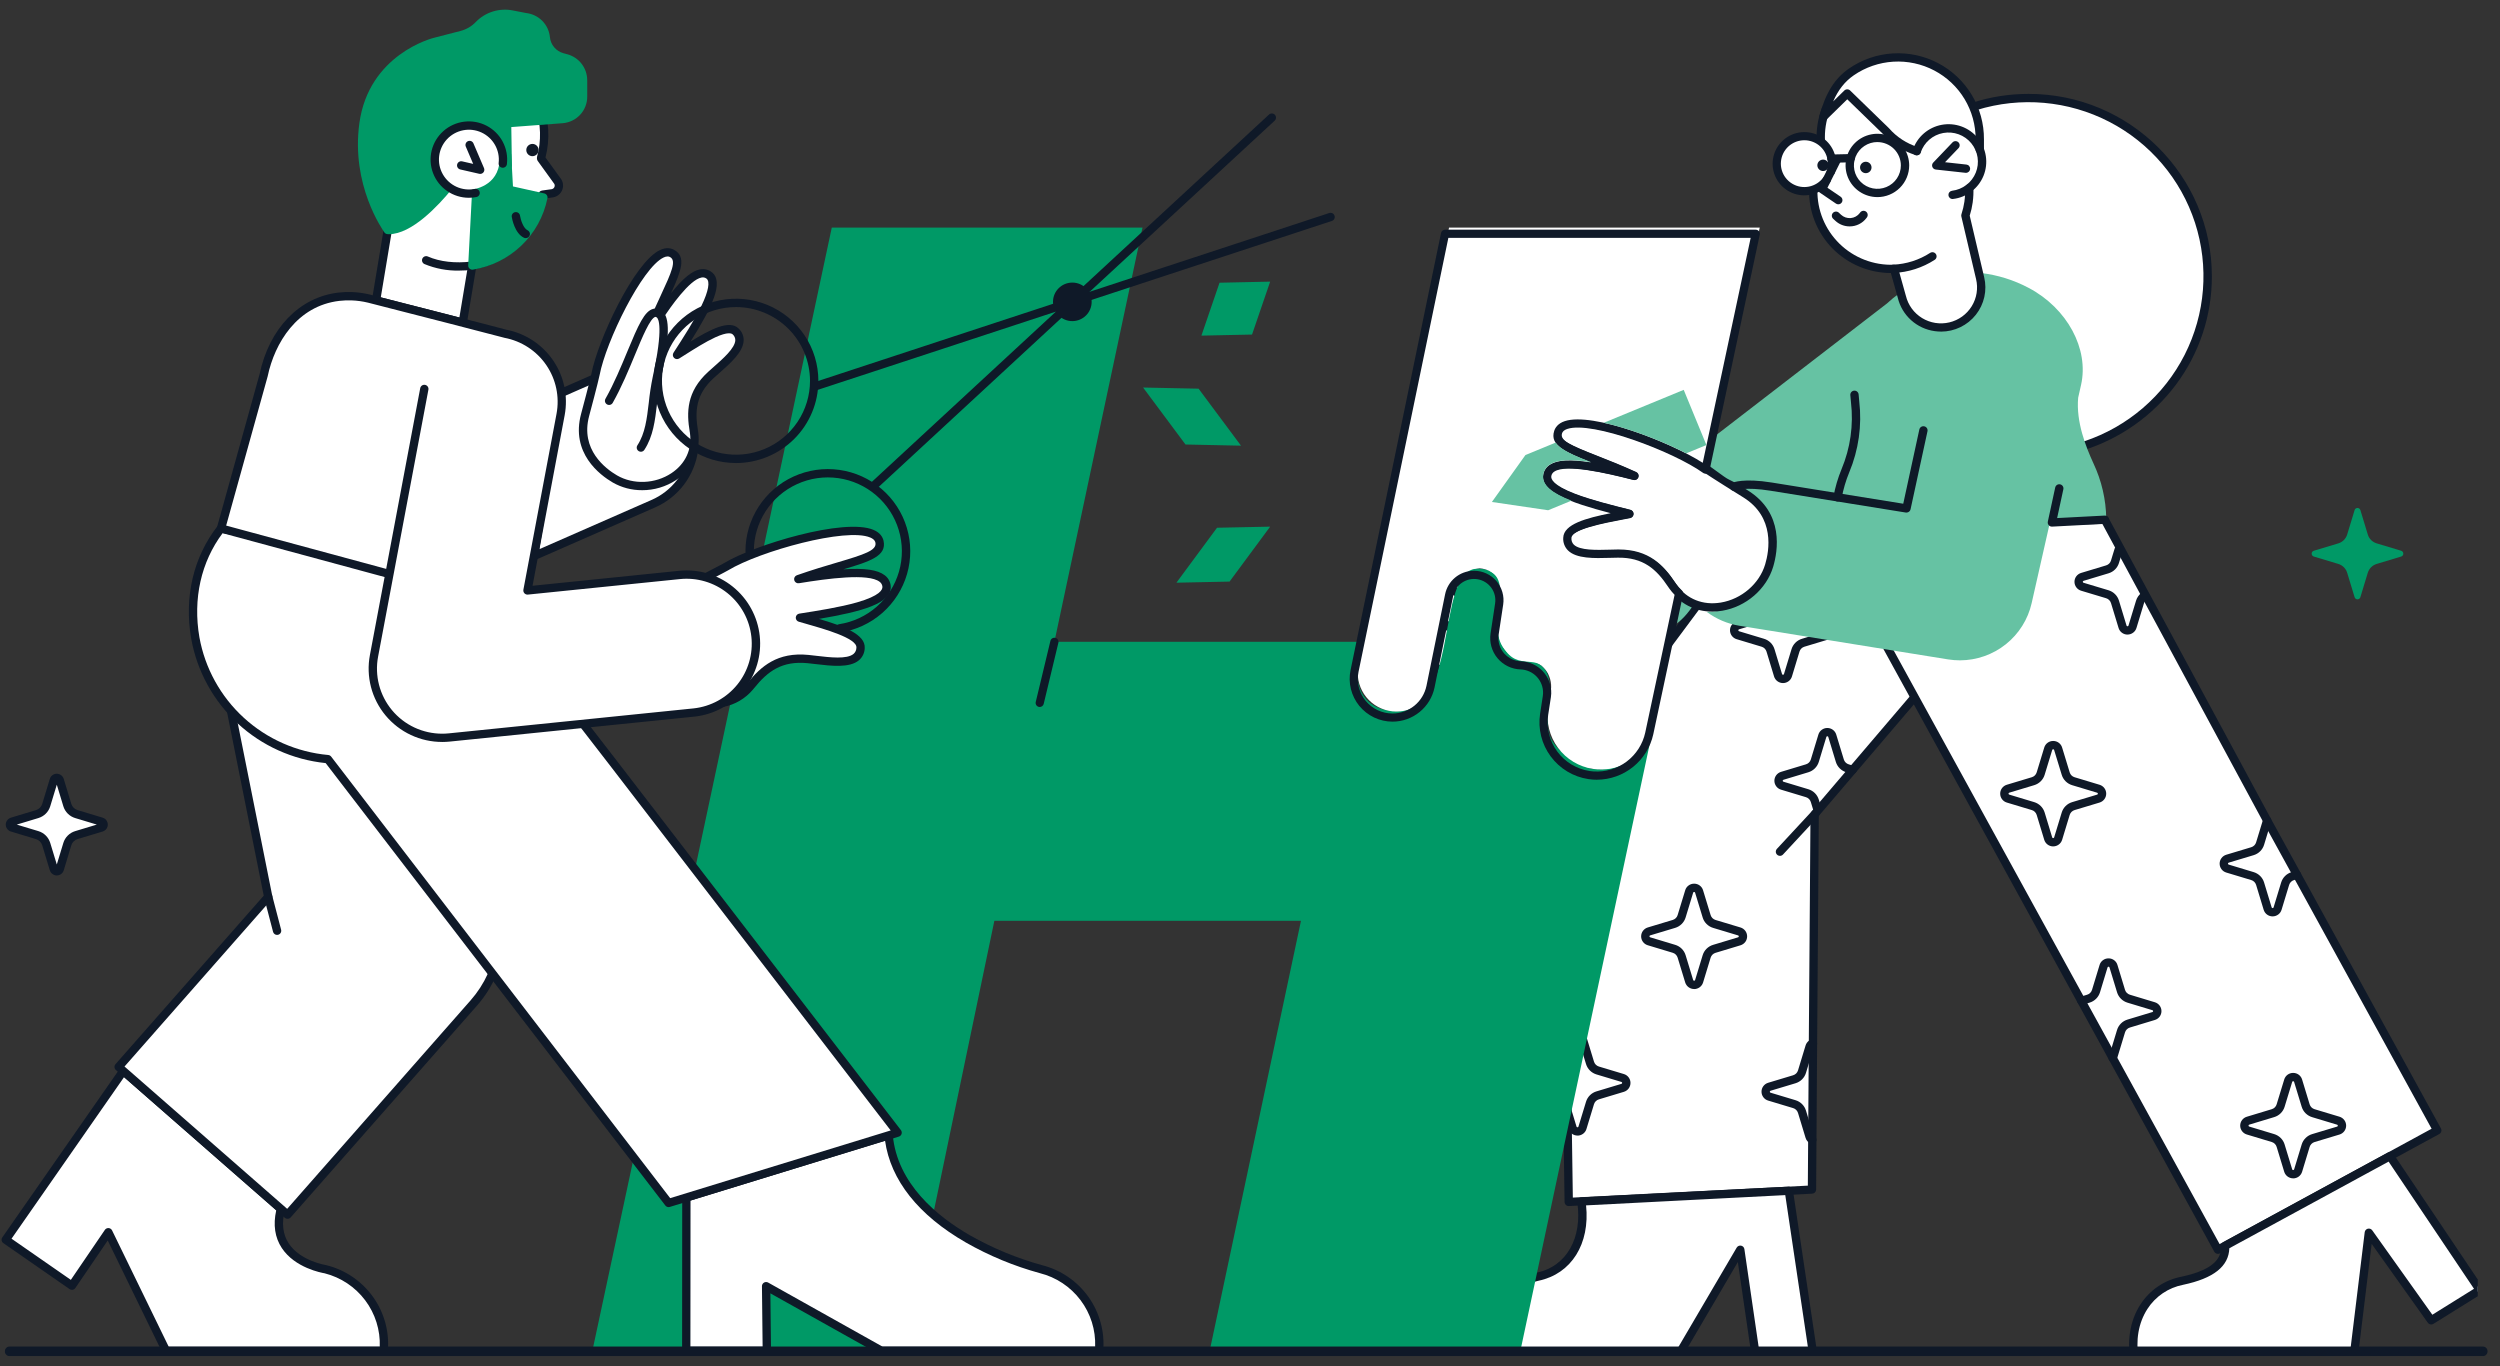 <svg fill="none" height="88" viewBox="0 0 161 88" width="161" xmlns="http://www.w3.org/2000/svg" xmlns:xlink="http://www.w3.org/1999/xlink"><rect x="0" y="0" width="161" height="88" fill="#333333" stroke="none"/><clipPath id="a"><path d="m89.678 3.429h69.891v83.57h-69.891z"/></clipPath><clipPath id="b"><path d="m38.2 14.394h75.391v72.472h-75.391z"/></clipPath><clipPath id="c"><path d="m.103.621h70.964v86.646h-70.964z"/></clipPath><clipPath id="d"><path d="m42.091 7.307h43.866v33.428h-43.866z"/></clipPath><clipPath id="e"><path d="m77.371 18.138h4.427v3.477h-4.427z"/></clipPath><clipPath id="f"><path d="m0 0h6.305v3.744h-6.305z" transform="matrix(-1 0 0 1 79.92 24.957)"/></clipPath><clipPath id="g"><path d="m75.762 33.916h6.037v3.61h-6.037z"/></clipPath><clipPath id="h"><path d="m.37 49.828h6.573v6.552h-6.573z"/></clipPath><clipPath id="i"><path d="m148.871 32.712h5.902v5.883h-5.902z"/></clipPath><clipPath id="j"><path d="m96.076 25.105h13.817v7.755h-13.817z"/></clipPath><clipPath id="k"><path d="m.314 86.431h159.883v1.166h-159.883z"/></clipPath><g clip-path="url(#a)"><path d="m113.645 33.128-10.731 14.422c-1.227 1.613-2.316 3.944-2.236 5.965l.349 23.891 15.664-.797.023-3.205.042-6.208.108-14.749 6.437-7.548-.445-7.231z" fill="#fff"/><path d="m101.027 77.673c-.071 0-.138-.028-.189-.077-.05-.049-.079-.116-.08-.186l-.348-23.891c-.087-2.183 1.126-4.599 2.29-6.13l10.73-14.42c.037-.05.091-.086.152-.101.061-.015.126-.007.182.02l9.211 4.54c.042.021.078.052.104.091.027.039.042.084.045.131l.445 7.23c.004.069-.019.137-.064.189l-6.373 7.474-.108 14.653-.064 9.412c-.001.068-.028.133-.075.183-.047.049-.112.078-.18.082l-15.665.797c-.004 0-.009.001-.013 0zm12.7-44.206-10.598 14.242c-1.109 1.46-2.264 3.747-2.183 5.795l.345 23.621 15.134-.77.062-9.161.109-14.75c.001-.063.023-.123.064-.171l6.366-7.466-.428-6.969z" fill="#0f1928"/><path d="m127.074 6.877c1.444-.471 2.968-.654 4.483-.537 1.516.117 2.993.531 4.347 1.219s2.559 1.635 3.544 2.787c.984 1.153 1.731 2.487 2.195 3.928.465 1.441.639 2.959.512 4.467-.127 1.508-.552 2.976-1.251 4.32s-1.658 2.537-2.821 3.51c-1.164.973-2.51 1.708-3.96 2.162l-9.926-11.184z" fill="#fff"/><path d="m134.123 29c-.038 0-.075-.008-.11-.024s-.065-.038-.091-.067l-9.925-11.184c-.029-.033-.05-.073-.06-.116-.01-.043-.01-.088.002-.13l2.876-10.672c.012-.043.034-.082.065-.115s.069-.056.111-.07c1.182-.383 2.416-.577 3.658-.576 6.504 0 11.795 5.267 11.795 11.741.007 2.525-.81 4.984-2.329 7.006-1.484 1.976-3.55 3.442-5.911 4.193-.026.008-.053.012-.081.012zm-9.629-11.521 9.714 10.946c2.814-.935 5.144-2.938 6.483-5.574 1.339-2.635 1.579-5.69.669-8.501-.911-2.811-2.899-5.15-5.532-6.51-2.634-1.36-5.7-1.631-8.532-.753z" fill="#0f1928"/><path d="m116.774 12.221c-.013.679.113 1.355.371 1.984.258.629.642 1.2 1.129 1.676.486.477 1.065.849 1.702 1.096.636.246 1.316.361 1.998.336l.504 1.798c.078.331.221.643.42.919.2.276.452.51.743.688.29.178.613.298.95.352s.682.041 1.014-.038c.332-.079.645-.223.921-.423.276-.2.51-.452.688-.742.178-.29.296-.612.349-.948.052-.336.038-.679-.043-1.009l-.948-4.033c.095-.286.163-.581.205-.879l-.001.001c.041-.295.055-.592.042-.89l.063-2.751-7.959-4.006-1.431 2.404z" fill="#fff"/><path d="m114.825 43.99c-.129-0-.255-.042-.359-.119s-.18-.185-.217-.309l-.486-1.601c-.023-.074-.063-.141-.118-.196s-.123-.095-.197-.117l-1.61-.485c-.123-.037-.231-.113-.308-.216-.076-.103-.118-.228-.118-.356s.041-.253.118-.356c.076-.103.184-.179.307-.217l.567-.171c.033-.01.069-.014.104-.01.035.003.069.014.1.03.031.017.059.039.081.066s.039.058.049.092c.01.034.014.069.01.104-.003.035-.013.069-.03.1s-.039.058-.067.081c-.027.022-.058.039-.092.049l-.566.17c-.008.003-.015.007-.021.012-.007.005-.012.012-.016.019-.004.007-.006.016-.007.024s0 .017.002.025c.004.01.009.019.017.027.007.007.016.013.027.016l1.608.485c.159.048.304.134.422.25.117.117.204.261.252.419l.486 1.603c.004.013.012.025.023.034.011.009.025.013.039.013s.027-.004.039-.013c.011-.008.019-.02.023-.033l.487-1.603c.048-.158.134-.302.252-.419s.262-.203.422-.251l1.518-.458c.068-.021.142-.013.205.02.062.033.109.09.13.158.02.068.013.141-.02.203-.034.062-.091.109-.159.13l-1.519.458c-.075.022-.143.062-.198.117-.055.055-.095.122-.118.196l-.486 1.603c-.037.123-.113.231-.217.308s-.229.118-.358.118z" fill="#0f1928"/><path d="m121.462 41.55 1.838 3.348 10.734 19.55 2.013 3.67 6.788 12.364 14.125-7.685-9.037-16.461-1.924-3.504-10.451-19.363-12.782.281z" fill="#fff"/><path d="m142.836 80.749c-.048 0-.096-.013-.137-.037-.042-.024-.076-.06-.099-.102l-6.787-12.364-2.014-3.67-12.572-22.898c-.029-.052-.039-.113-.029-.172l1.304-7.8c.011-.061.042-.117.089-.158.047-.041.108-.064.17-.065l12.782-.281h.006c.048 0 .096.013.137.038.042.025.076.06.099.103l10.451 19.363 1.923 3.502 9.037 16.461c.017.031.028.065.031.1.004.035.001.07-.009.104-.01.034-.026.065-.048.092-.023.027-.05.05-.081.067l-14.125 7.685c-.039.021-.083.033-.128.033zm-21.094-39.246 21.2 38.616 13.654-7.429-8.907-16.226-1.925-3.504-10.373-19.221-12.396.273z" fill="#0f1928"/><path d="m135.643 33.403c.001.07-.025.138-.073.188s-.115.081-.185.083l-3.406.129-1.141 5.041c-.237 1.044-.823 1.977-1.662 2.646-.839.669-1.881 1.034-2.956 1.036-.256-0-.511-.021-.764-.061l-13.465-2.171c-.75-.126-1.459-.428-2.067-.882-.119-.089 2.427.391 3.975-2.877 1.455-3.37-2.069-5.041-2.221-4.475-1.144 4.27-2.599 8.299-4.65 8.457-1.849.142-4.405-1.972-5.506-3.272-.674-.796-.42-1.969.409-2.603l19.587-15.097c.252-.236.521-.454.804-.653.12-.085.408 2.527 2.859 2.196 3.34-.208 2.229-3.523 2.376-3.508 1.084.125 2.134.452 3.097.965 2.474 1.307 3.89 3.932 3.366 6.242l-.186.827c-.143 1.554.491 3.151.98 4.218.528 1.118.81 2.335.829 3.571z" fill="#66c2a3"/><path d="m137.52 87.793c-.559-2.487.632-4.81 3.012-5.312 2.094-.442 2.811-1.238 2.767-2.252l10.613-5.774 5.79 8.623-3.132 1.951-4.018-5.643-1.025 8.413z" fill="#fff"/><path d="m151.528 88.067-14.007-.006c-.061 0-.12-.021-.168-.059-.047-.038-.08-.091-.094-.15-.316-1.405-.109-2.77.582-3.841.295-.46.681-.856 1.134-1.164.453-.308.964-.521 1.502-.626 2.345-.495 2.581-1.366 2.555-1.979-.002-.05.01-.099.034-.143.025-.043.061-.079.105-.103l10.613-5.774c.059-.032.128-.041.193-.025.065.016.121.056.159.111l5.79 8.623c.02.03.033.063.04.098s.007.071-.001.106c-.007.035-.022.068-.042.097-.021.029-.047.054-.078.073l-3.132 1.951c-.058.036-.128.049-.195.035-.067-.013-.127-.052-.166-.107l-3.617-5.079-.941 7.726c-.008.065-.039.124-.088.168-.049.043-.112.067-.178.067zm-13.788-.54 13.55.006.997-8.178c.006-.053.029-.104.065-.144.035-.041.083-.069.135-.083.053-.013.108-.01.159.008.051.019.095.052.126.096l3.871 5.437 2.683-1.671-5.5-8.191-10.257 5.58c-.038 1.169-1.015 1.94-2.98 2.355-.469.091-.914.277-1.309.544-.394.268-.731.612-.988 1.012-.579.898-.773 2.037-.552 3.227zm-5.515-33.018c-.128-0-.254-.041-.357-.117-.104-.076-.18-.183-.218-.306l-.487-1.604c-.023-.074-.063-.142-.118-.197s-.123-.095-.198-.117l-1.609-.484c-.124-.037-.231-.113-.308-.216-.077-.103-.118-.228-.118-.356-.001-.128.041-.253.117-.356s.184-.179.307-.217l1.611-.485c.075-.022.143-.062.198-.117.055-.055.095-.122.118-.196l.486-1.598c.037-.123.112-.231.215-.307.103-.077.228-.118.357-.118h.016c.128.001.252.044.354.121.102.077.176.186.211.308l.486 1.594c.022.074.062.141.117.196s.123.095.197.117l1.609.485c.124.037.233.113.31.216.078.103.119.229.119.357s-.041.254-.119.357c-.077.103-.186.179-.31.216l-1.608.484c-.075.022-.142.063-.197.117-.055.055-.095.122-.118.196l-.487 1.602c-.038.123-.114.23-.218.306-.103.076-.228.118-.357.118zm.003-6.258c-.014-.001-.028.003-.04.01-.011.008-.02.019-.024.033l-.488 1.601c-.048.158-.134.302-.252.419-.118.117-.262.203-.422.251l-1.609.485c-.014.004-.025.013-.033.024s-.013.025-.012.038c0 .014.004.027.013.038.008.011.02.019.033.023l1.608.484c.159.048.304.134.422.251.117.117.204.261.252.42l.486 1.603c.005.013.013.025.024.033.012.008.025.012.039.012.014-0.0.027-.005.038-.013.012-.008.02-.02.024-.033l.487-1.601c.048-.158.134-.302.251-.42.118-.117.262-.203.421-.251l1.61-.484c.014-.004.025-.012.034-.023.008-.011.013-.025.013-.038s-.004-.028-.012-.039c-.009-.011-.02-.019-.034-.023h-.001l-1.61-.485c-.159-.048-.303-.134-.421-.251-.117-.117-.204-.261-.251-.419l-.488-1.597c-.003-.013-.01-.025-.02-.033-.011-.008-.024-.013-.038-.013zm3.82 20.139c-.05-0-.1-.014-.142-.041-.043-.027-.077-.065-.099-.11-.022-.045-.031-.095-.025-.145.005-.05.024-.097.055-.137.006-.008.011-.016.014-.025l.486-1.601c.048-.158.135-.302.252-.419.118-.117.263-.203.422-.251l1.605-.485c.013-.003.024-.01.032-.021.009-.01.013-.023.013-.036.001-.013-.002-.027-.01-.038-.007-.011-.018-.019-.031-.023l-1.61-.486c-.159-.048-.304-.134-.421-.251-.118-.117-.204-.261-.252-.419l-.487-1.602c-.003-.013-.01-.025-.021-.033-.01-.008-.023-.013-.036-.013h-.002c-.014-.001-.028.003-.039.011-.012.008-.02.019-.025.032l-.487 1.605c-.048.158-.135.303-.252.419-.118.117-.263.203-.422.25l-.454.137c-.068.021-.142.013-.204-.02-.063-.033-.11-.09-.131-.158-.02-.068-.013-.141.021-.203.033-.062.09-.109.158-.13l.455-.137c.074-.022.142-.062.197-.117.055-.055.096-.122.118-.196l.487-1.603c.036-.123.112-.231.215-.307s.228-.118.357-.118h.014c.129.001.253.044.355.121.102.077.176.185.211.308l.486 1.599c.022.074.063.141.118.196.055.055.122.095.197.117l1.606.485c.123.037.232.113.309.216.076.103.118.229.117.357 0 .129-.043.253-.12.356-.078.103-.187.178-.311.214l-1.6.484c-.075.022-.143.062-.198.117s-.096.122-.118.196l-.487 1.603c-.022.073-.058.14-.105.2-.025.032-.057.058-.094.075-.036.018-.076.027-.117.026zm10.308-9.374c-.129 0-.254-.041-.358-.117-.103-.076-.179-.183-.217-.306l-.487-1.604c-.022-.074-.063-.141-.117-.196-.055-.055-.123-.095-.197-.117l-1.61-.485c-.123-.037-.231-.113-.308-.216-.076-.103-.118-.228-.118-.356s.041-.253.118-.356c.076-.103.184-.179.307-.217l1.611-.485c.074-.022.142-.063.197-.118.055-.055.095-.122.117-.196l.454-1.49c.021-.067.068-.124.13-.157.063-.033.136-.04.204-.02.068.02.125.067.158.129.034.062.041.135.021.203l-.453 1.49c-.048.158-.134.302-.252.419-.117.117-.261.203-.42.251l-1.61.484c-.014.004-.025.013-.033.024s-.012.025-.012.038.004.027.013.038c.008.011.02.019.033.023l1.608.485c.159.048.304.134.422.251.117.117.204.261.251.419l.487 1.602c.003.01.008.019.016.026.007.007.016.013.026.016.017.005.035.003.05-.005.015-.008.027-.022.032-.038l.487-1.601c.048-.159.134-.303.252-.419.117-.117.262-.203.421-.25l.266-.082c.034-.011.07-.015.105-.012.035.003.07.013.101.029.032.016.06.039.083.066.022.027.039.059.05.092.01.034.014.069.011.104-.004.035-.014.069-.031.101-.016.031-.039.059-.067.081-.027.022-.059.039-.093.049l-.268.083c-.075.022-.143.062-.198.117s-.096.122-.118.197l-.488 1.603c-.038.123-.114.23-.218.306s-.229.117-.358.117zm-9.343-18.148c-.129-0-.255-.041-.358-.117-.104-.076-.18-.183-.218-.306l-.488-1.604c-.022-.074-.063-.142-.118-.197-.055-.055-.122-.095-.197-.118l-1.61-.484c-.123-.037-.232-.113-.309-.216s-.119-.229-.119-.357c0-.129.042-.254.119-.357.078-.103.187-.179.311-.216l1.608-.485c.074-.022.142-.062.197-.117.055-.055.095-.122.117-.196l.231-.758c.021-.067.068-.124.131-.157.062-.033.136-.04.203-.02.068.021.125.067.159.129.033.062.041.135.021.202l-.231.758c-.048.159-.134.303-.251.419-.118.117-.263.203-.422.25l-1.61.485c-.013.004-.025.012-.034.023-.008.011-.013.025-.013.038s.005.028.013.039.02.019.033.023l1.611.484c.159.048.304.134.421.251.118.117.204.261.252.42l.487 1.603c.003.01.009.019.016.026.008.007.017.013.027.016.008.003.017.004.026.003.008-.001.017-.003.024-.007.008-.004.015-.01.02-.016.006-.007.01-.015.013-.023l.486-1.601c.06-.199.181-.375.346-.502.056-.043.127-.063.198-.054.07.009.135.045.178.101.044.056.063.127.055.197-.009.07-.046.134-.102.178-.077.06-.134.142-.162.235l-.486 1.602c-.038.123-.114.23-.218.306-.103.076-.228.118-.357.118zm10.667 35.018c-.129-0-.254-.041-.358-.117-.103-.076-.18-.183-.218-.306l-.488-1.604c-.022-.074-.062-.142-.117-.196s-.123-.095-.197-.117l-1.605-.484c-.124-.037-.233-.113-.31-.216s-.119-.229-.119-.357c.001-.129.042-.254.12-.357.077-.103.186-.179.31-.215l1.604-.485c.074-.022.142-.062.197-.117s.095-.122.117-.196l.488-1.599c.037-.124.113-.233.217-.309.105-.077.232-.117.362-.116h.007c.128.001.252.044.354.121.102.077.176.185.212.308l.485 1.595c.023.074.063.141.118.196.055.055.123.095.197.117l1.61.485h.001c.123.038.23.114.307.217.076.103.118.228.118.356 0 .128-.042.253-.118.356-.077.103-.184.179-.307.217l-1.611.485c-.074.022-.142.063-.197.118-.055.055-.095.122-.118.196l-.486 1.602c-.038.123-.114.23-.217.307-.104.076-.229.118-.358.118zm.001-6.258c-.013-.001-.027.003-.038.01-.012.008-.02.019-.024.032l-.489 1.603c-.048.158-.134.302-.252.419-.117.117-.262.203-.421.25l-1.604.485c-.009.002-.017.006-.023.012-.007.005-.013.012-.017.02-.004.007-.007.015-.007.024-.001.008-.001.017.002.025.003.01.008.019.016.027s.017.013.027.016l1.607.485c.159.048.303.134.421.251.117.117.204.261.251.42l.488 1.602c.004.013.012.025.024.033.011.008.024.012.038.012.014-0.0.028-.005.039-.013.011-.008.019-.02.023-.033l.486-1.601c.048-.158.134-.302.252-.419.117-.117.262-.203.421-.251l1.609-.484c.008-.003.016-.007.022-.012.006-.005.012-.012.015-.019.004-.007.007-.016.008-.024s0-.017-.003-.025c-.003-.01-.009-.019-.016-.027s-.017-.013-.027-.016l-1.609-.485c-.159-.048-.303-.134-.421-.251-.117-.117-.203-.261-.251-.419l-.487-1.598c-.002-.014-.01-.026-.02-.034-.011-.009-.025-.013-.039-.012z" fill="#0f1928"/><path d="m96.026 87.526c-.56-2.487.631-4.81 3.012-5.312 2.094-.442 3.16-2.437 2.803-4.841l13.359-.689 1.656 11.118h-3.715l-1.069-7.321-4.293 7.318z" fill="#fff"/><path d="m116.857 88.07h-3.716c-.064 0-.127-.023-.175-.065-.049-.042-.081-.1-.09-.164l-.959-6.565-3.905 6.658c-.024.041-.059.075-.101.099s-.089.035-.137.034l-11.754-.273c-.06-.001-.117-.023-.164-.06s-.079-.09-.092-.148c-.316-1.405-.11-2.77.581-3.841.295-.46.681-.856 1.134-1.164.453-.308.964-.521 1.503-.626 1.896-.401 2.937-2.225 2.592-4.541-.005-.037-.003-.074.007-.11s.027-.069.051-.098.053-.052.087-.069c.033-.017.07-.026.107-.028l13.36-.689c.066-.004.132.018.184.06.051.042.085.102.095.168l1.656 11.118c.006.038.003.077-.007.114-.011.037-.03.071-.055.1s-.056.052-.091.068-.074.024-.112.024zm-3.484-.534h3.173l-1.575-10.571-12.828.661c.26 2.474-.94 4.405-3.049 4.851-.469.091-.914.277-1.308.544-.395.268-.731.612-.988 1.012-.58.899-.773 2.04-.551 3.232l11.382.265 4.213-7.182c.028-.048.07-.086.121-.109.051-.023.107-.029.162-.019.054.011.104.038.143.078.038.04.063.091.071.146zm3.341-13.864c-.038 0-.076-.008-.111-.024-.078-.035-.147-.086-.203-.15s-.098-.139-.122-.221l-.486-1.602c-.023-.074-.063-.142-.118-.197s-.123-.095-.198-.117l-1.609-.484c-.124-.037-.231-.113-.308-.216s-.118-.228-.118-.356c-.001-.128.041-.253.117-.356.077-.103.184-.179.307-.217l1.611-.485c.075-.022.143-.063.198-.117.055-.055.095-.122.118-.197l.486-1.603c.037-.123.113-.231.217-.308.006-.005.013-.009.02-.013.057-.035.12-.059.185-.073.035-.007.07-.008.105-.001.034.006.067.019.097.039s.055.044.075.073.034.061.041.096c.008.034.008.07.002.104-.007.035-.02.067-.039.097s-.044.055-.073.075c-.029.02-.062.034-.096.041-.002.001-.005.001-.007.002-.006.007-.01.015-.013.023l-.487 1.605c-.048.159-.134.303-.252.42-.117.117-.262.203-.421.251l-1.61.484c-.01.003-.019.009-.026.016-.008.007-.013.016-.016.026-.005.017-.003.034.005.05.008.015.022.027.038.032l1.609.484c.159.048.304.134.421.251.118.117.204.261.252.42l.487 1.602c.002.008.006.016.012.022.006.007.013.012.02.015.056.025.102.069.13.123.027.055.035.117.022.177-.013.06-.046.113-.094.152-.047.038-.107.059-.168.059zm-7.613-9.978c-.128-0-.253-.042-.357-.118-.103-.076-.179-.183-.217-.305l-.487-1.599c-.022-.074-.063-.141-.118-.196-.055-.055-.122-.095-.197-.117l-1.61-.485c-.123-.037-.231-.113-.308-.216-.076-.103-.118-.228-.118-.356s.041-.253.118-.356c.076-.103.184-.179.307-.217l1.611-.485c.074-.022.142-.063.197-.117.055-.055.096-.122.118-.196l.487-1.598c.036-.124.113-.233.218-.309.104-.077.231-.117.361-.116h.006c.128.001.252.044.354.121s.177.184.212.307l.486 1.595c.023.074.063.142.118.197.055.055.123.095.198.118l1.609.484h.001c.123.038.231.114.308.217.076.103.117.228.117.356s-.041.253-.117.356c-.077.103-.185.179-.308.217l-1.61.486c-.075.022-.143.062-.198.117s-.095.122-.118.196l-.486 1.598c-.038.123-.115.23-.218.306-.104.076-.23.118-.359.118zm.003-6.254c-.013-.001-.027.003-.039.011-.011.008-.02.019-.024.032l-.487 1.601c-.048.159-.135.303-.253.42-.117.117-.262.203-.421.251l-1.61.484c-.008.003-.015.006-.022.012-.006.005-.011.012-.015.019s-.007.016-.007.024c-.001.009 0 .017.002.025.003.01.009.019.017.027.007.007.016.013.026.016l1.609.485c.159.047.304.133.422.25.117.117.204.261.252.42l.486 1.598c.004.013.013.025.024.033s.025.012.039.012c.014-0.0.027-.005.038-.013.011-.008.019-.02.024-.033l.486-1.597c.048-.158.134-.303.252-.419s.263-.203.422-.25l1.609-.485c.013-.004.024-.013.033-.024.008-.011.012-.025.012-.038s-.005-.027-.013-.038c-.008-.011-.02-.019-.033-.023l-1.609-.484c-.159-.048-.304-.134-.421-.251-.118-.117-.205-.261-.252-.42l-.487-1.597c-.003-.013-.011-.024-.021-.033-.011-.008-.024-.013-.037-.013zm-7.513-3.628c-.129-0-.254-.041-.358-.117s-.18-.183-.218-.306l-.416-1.494c-.017-.068-.007-.139.028-.2.035-.06.093-.104.16-.123.068-.019.14-.01.201.024.062.034.107.09.128.157l.414 1.487c.006.015.018.027.033.033s.031.007.047.002c.01-.003.019-.009.026-.016.008-.007.014-.017.017-.027l.486-1.597c.048-.159.134-.303.252-.419s.263-.203.422-.25l1.609-.485c.013-.004.025-.013.033-.024s.012-.025.012-.038c0-.014-.005-.027-.013-.038-.008-.011-.02-.019-.033-.023l-1.609-.484c-.159-.048-.304-.134-.421-.251-.118-.117-.204-.261-.252-.42l-.139-.458c-.021-.068-.013-.14.021-.202.033-.062.09-.108.158-.129.068-.021.141-.013.204.02.062.033.109.089.13.157l.139.458c.023.074.063.142.118.197s.123.095.198.117l1.609.484c.124.037.232.113.308.216.077.103.118.228.119.356 0 .128-.042.253-.118.356s-.184.179-.307.217l-1.611.486c-.075.022-.142.062-.198.117-.055.055-.095.122-.118.196l-.486 1.598c-.038.123-.114.23-.218.306-.103.076-.229.118-.357.118zm-.001 19.319c-.129-0-.254-.042-.358-.118-.103-.076-.179-.183-.217-.305l-.351-1.152c-.01-.034-.014-.069-.011-.104s.014-.069.03-.1c.017-.031.039-.059.067-.081.027-.022.059-.039.092-.049.034-.01.07-.014.105-.01s.07.014.101.031.058.039.081.067c.022.027.039.059.049.093l.35 1.151c.003.008.007.015.012.022.006.006.012.012.02.015.007.004.016.006.024.007.009.001.017-0.0.025-.003.011-.003.02-.009.027-.016.008-.007.013-.017.017-.027l.486-1.597c.048-.159.134-.303.252-.42s.263-.203.422-.25l1.609-.485c.013-.004.025-.013.033-.024s.012-.025.012-.038-.005-.027-.013-.038c-.008-.011-.02-.019-.033-.023l-1.609-.484c-.159-.048-.304-.134-.421-.251-.118-.117-.204-.261-.252-.42l-.487-1.597c-.003-.013-.011-.024-.021-.033-.011-.008-.024-.013-.037-.013h-.002c-.014-.001-.027.003-.039.011-.011.008-.02.019-.024.032l-.488 1.601c-.01.034-.026.065-.048.093-.023.027-.05.05-.081.067-.032.017-.066.027-.101.031s-.071 0-.105-.01c-.033-.01-.065-.027-.092-.049-.028-.022-.05-.05-.067-.081-.016-.031-.027-.065-.03-.1s0-.07.011-.104l.486-1.598c.038-.124.114-.232.219-.309.104-.077.231-.117.361-.116h.006c.128.001.252.044.354.121.102.077.176.184.212.307l.486 1.595c.022.074.063.142.118.197.055.055.123.095.197.118l1.61.484c.123.037.231.113.308.216.077.103.118.228.118.356 0 .128-.041.253-.117.356-.077.103-.184.179-.308.217l-1.61.485c-.075.022-.142.062-.198.117-.055.055-.095.122-.118.196l-.486 1.599c-.038.123-.114.23-.218.306-.104.076-.229.117-.358.118zm15.455-20.725c-.057 0-.113-.018-.159-.053-.047-.034-.081-.082-.097-.137l-.172-.564c-.022-.074-.063-.142-.118-.197-.055-.055-.123-.095-.197-.117l-1.606-.484c-.123-.037-.231-.113-.307-.216-.077-.103-.118-.228-.119-.356 0-.128.042-.253.118-.356.076-.103.184-.179.307-.217l1.606-.485c.075-.022.143-.062.198-.117.055-.055.096-.122.118-.196l.487-1.603c.037-.123.113-.231.217-.308.103-.077.229-.118.359-.118.129 0.0.255.042.359.119.103.077.179.185.216.309l.487 1.601c.022.074.063.141.118.196s.122.095.197.117l.325.099c.035.01.067.026.094.048.028.022.051.05.068.081.018.031.028.065.032.101.003.035 0 .071-.01.105-.011.034-.028.065-.051.093-.022.027-.05.05-.082.066-.031.016-.066.026-.101.029-.036.003-.072-.001-.106-.012l-.325-.098c-.159-.048-.303-.134-.421-.25-.117-.117-.204-.261-.252-.419l-.486-1.603c-.003-.011-.009-.02-.016-.028-.008-.008-.018-.014-.028-.017-.008-.002-.017-.003-.025-.002-.009.001-.017.003-.024.007-.008.004-.014.009-.02.016-.005.007-.009.014-.012.022l-.486 1.603c-.048.158-.135.302-.253.419-.117.117-.262.203-.421.251l-1.605.485c-.01.003-.019.009-.026.016-.008.007-.013.017-.016.026-.003.008-.004.017-.003.025s.004.017.008.024c.004.007.009.014.016.02.006.005.014.01.022.012l1.604.484c.159.048.304.134.422.251.117.117.204.261.252.42l.171.564c.012.04.015.082.008.123s-.024.08-.049.113-.058.061-.095.08-.079.029-.121.029z" fill="#0f1928"/><path d="m123.441 9.731c-.772-.24-1.463-.689-1.994-1.297l-2.485-2.413-1.528 1.497c.315-1.167.804-2.201 1.796-2.887.793-.547 1.721-.866 2.683-.924.963-.058 1.922.148 2.775.596s1.566 1.12 2.061 1.944c.496.823.755 1.766.749 2.726v.66" fill="#fff"/><path d="m123.442 9.998c-.027-0-.054-.004-.08-.012-.816-.254-1.546-.727-2.109-1.368l-2.289-2.223-1.342 1.313c-.042.041-.096.067-.155.075-.058.007-.117-.005-.168-.034-.051-.03-.091-.075-.113-.129-.022-.054-.026-.114-.011-.171.396-1.464.983-2.4 1.903-3.037.832-.575 1.808-.911 2.819-.972 1.012-.061 2.02.156 2.917.626.896.471 1.645 1.177 2.166 2.043.521.865.793 1.857.787 2.865v.658c0 .071-.029.139-.079.189-.05.05-.119.078-.19.078s-.139-.028-.189-.078c-.051-.05-.079-.118-.079-.189v-.66c.006-.911-.24-1.806-.71-2.588s-1.146-1.42-1.956-1.845c-.809-.425-1.72-.621-2.634-.566-.913.055-1.794.358-2.546.877-.572.395-1 .933-1.329 1.685l.719-.704c.05-.049.118-.077.188-.077s.138.027.188.076l2.485 2.413c.005.005.01.01.015.016.499.571 1.147.992 1.872 1.218.061.019.113.059.148.113.034.054.047.119.037.182-.009.063-.041.121-.09.162s-.111.064-.175.064zm-5.102 22.297c-.039 0-.078-.009-.113-.025-.036-.017-.068-.041-.093-.071-.025-.03-.043-.065-.053-.103-.01-.038-.012-.077-.005-.116.111-.605.285-1.196.519-1.764.569-1.36.779-2.843.608-4.307-.019-.157-.033-.314-.043-.472-.003-.07.021-.14.068-.192.048-.053.114-.084.185-.088s.14.02.193.067c.053.047.086.113.09.183.008.14.021.284.04.441.181 1.554-.041 3.129-.646 4.574-.219.533-.383 1.089-.486 1.656-.012.061-.044.117-.092.157s-.109.062-.172.062zm6.664-10.941c-.134 0-.269-.009-.402-.028-.569-.077-1.101-.323-1.526-.707-.426-.383-.725-.886-.858-1.441l-.447-1.595c-.702-.003-1.395-.145-2.041-.417-.646-.272-1.231-.67-1.721-1.169-.49-.499-.875-1.091-1.133-1.74-.258-.649-.384-1.343-.37-2.041.001-.035.008-.07.022-.102.015-.032.035-.061.06-.085.026-.024.056-.043.088-.056.033-.013.068-.019.104-.018.035.001.07.008.102.022s.061.034.086.06c.024.025.043.055.056.088s.019.068.018.103c-.012.643.107 1.282.351 1.878.244.596.608 1.136 1.069 1.587.46.451 1.009.804 1.611 1.037.603.233 1.246.341 1.892.318.06-.002.119.016.168.052.048.035.083.086.1.143l.503 1.798.003.009c.143.597.519 1.112 1.044 1.433.525.321 1.157.421 1.756.279.6-.143 1.118-.517 1.44-1.04.323-.523.423-1.152.28-1.748l-.949-4.035c-.011-.048-.009-.098.007-.144.087-.264.151-.536.191-.811 0-.007.001-.013.002-.02.039-.279.052-.561.04-.842-.002-.07.024-.138.072-.189.048-.051.115-.082.185-.085.07-.003.139.022.191.069.053.047.084.113.088.183.013.306-.001.612-.042.915 0 .007-.001.014-.002.021-.04.289-.104.575-.192.854l.931 3.962c.1.418.103.853.01 1.272-.093.419-.28.812-.547 1.149s-.607.61-.995.797c-.387.188-.813.286-1.244.287z" fill="#0f1928"/><path d="m117.265 9.387c-.069-0-.134-.026-.184-.073s-.08-.11-.084-.178c-.045-.739.067-1.48.331-2.172.012-.033.031-.063.055-.088s.053-.046.085-.061c.033-.014.067-.022.102-.024.036-.001.071.005.104.017s.063.031.089.055c.025.024.046.053.061.085.014.032.022.066.023.102.001.035-.004.07-.017.103-.237.622-.338 1.287-.298 1.952.005.071-.02.14-.067.193s-.113.085-.184.089c-.006 0-.011.001-.016.001z" fill="#0f1928"/><path d="m113.935 36.42c-.784 2.626-4.471 3.784-6.176 1.403-.024-.032-.046-.064-.067-.096-.721-1.078-1.627-2.043-3.525-2.021-1.341.015-3.34.246-3.302-1.025.027-.88 2.358-1.246 4.067-1.577-2.424-.602-5.596-1.395-5.383-2.512.214-1.117 2.575-.756 5.711.048-3.281-1.488-5.332-1.813-5.001-2.863.549-1.732 7.561.913 9.697 2.471 0 0 .517.356 2.446 1.551 1.97 1.219 1.945 3.244 1.533 4.621z" fill="#fff"/><path d="m110.268 39.386c-.535.005-1.064-.12-1.54-.366s-.883-.603-1.188-1.042c-.024-.034-.048-.068-.071-.103-.773-1.156-1.629-1.922-3.299-1.902-.159.002-.328.007-.501.012-1.036.03-2.21.064-2.765-.489-.107-.108-.189-.237-.242-.379s-.075-.293-.065-.444c.026-.887 1.492-1.283 3.108-1.606-2.716-.711-4.633-1.41-4.419-2.526.024-.134.077-.261.154-.373.077-.112.178-.206.295-.277.48-.303 1.309-.356 2.675-.143-1.699-.671-2.704-1.112-2.407-2.052.067-.211.243-.493.702-.643 1.94-.632 7.572 1.639 9.41 2.979 1.837 1.341.535.366 2.429 1.54 2.376 1.47 1.944 3.933 1.649 4.924-.431 1.442-1.751 2.582-3.286 2.836-.211.035-.425.053-.639.054zm-6.036-3.948c1.977 0 2.939 1.028 3.683 2.14.019.029.04.058.061.088.656.915 1.692 1.33 2.843 1.139 1.337-.222 2.486-1.211 2.859-2.462.261-.873.645-3.043-1.418-4.318-1.913-1.185-2.435-1.543-2.457-1.558-1.92-1.401-7.324-3.431-8.931-2.907-.294.096-.341.246-.357.296-.154.487.648.826 2.329 1.488.736.29 1.57.618 2.527 1.052.061.028.109.077.136.139.026.061.028.13.006.193-.023.063-.068.115-.127.147-.059.031-.128.04-.193.023-1.847-.474-4.393-1.047-5.171-.555-.054.032-.102.075-.138.126s-.061.111-.071.172c-.037.194.113.601 1.535 1.151 1.064.411 2.497.767 3.649 1.053.059.015.112.049.149.098s.056.108.054.169c-.001.061-.024.119-.063.166-.04.046-.094.078-.154.09-.138.027-.28.053-.424.081-1.275.242-3.408.647-3.425 1.242-.008.078.002.157.028.231.025.074.067.141.122.198.391.39 1.488.358 2.37.333.176-.005.348-.01.511-.012.022-.001.045-.001.067-.001z" fill="#0f1928"/><path d="m122.778 33.011c-.014 0-.029-.001-.043-.003l-8.709-1.404c-1.66-.268-2.243-.024-2.248-.022-.065.03-.138.034-.205.009-.067-.024-.122-.074-.152-.138s-.034-.138-.01-.204c.025-.067.074-.121.139-.151.071-.033.744-.315 2.561-.022l8.458 1.363 1.036-4.78c.007-.034.022-.067.042-.096.02-.029.045-.053.075-.072s.063-.032.097-.038c.035-.006.07-.006.105.002.034.007.067.021.096.041s.054.045.073.075c.019.029.032.062.038.097.007.035.006.07-.001.104l-1.09 5.027c-.013.06-.046.113-.094.151-.047.038-.107.059-.168.059zm9.364.904c-.04 0-.079-.009-.115-.026-.037-.017-.068-.042-.093-.073-.026-.031-.043-.067-.053-.106-.009-.039-.009-.079-.001-.118l.475-2.196c.008-.034.022-.067.042-.096s.045-.054.075-.073.063-.032.097-.038c.035-.006.071-.006.105.002.035.007.067.021.096.041.029.02.054.045.073.075s.032.062.039.097c.006.035.006.07-.002.104l-.401 1.855 3.056-.16c.071-.004.141.021.194.068s.084.114.088.184c.004.071-.021.14-.068.193-.048.053-.115.084-.186.088l-3.406.178c-.005.001-.01.001-.015.001z" fill="#0f1928"/><path d="m117.64 11.588c-.263.356-.65.602-1.086.688s-.888.005-1.267-.225-.658-.594-.78-1.019c-.123-.425-.081-.88.117-1.276.199-.396.539-.703.954-.86s.874-.155 1.287.008.749.475.942.873c.193.398.229.854.1 1.277" fill="#fff"/><g fill="#0f1928"><path d="m116.202 12.582c-.431-.001-.85-.136-1.198-.387-.349-.251-.609-.605-.744-1.012-.135-.407-.137-.845-.007-1.254.13-.408.386-.765.731-1.021.346-.255.763-.396 1.193-.401.431-.006.852.124 1.204.37.352.246.617.597.757 1.001.141.405.15.843.026 1.253-.021.068-.068.125-.13.158-.063.034-.137.041-.205.02-.068-.021-.125-.067-.159-.13-.033-.062-.041-.136-.02-.203.11-.361.08-.751-.085-1.091-.165-.34-.452-.606-.804-.746-.353-.14-.745-.142-1.099-.008-.355.135-.645.397-.815.735-.169.338-.205.727-.1 1.09s.343.673.667.87c.324.197.71.265 1.082.191.372-.073.703-.283.927-.588.02-.029.047-.053.077-.072s.064-.031.099-.037c.035-.006.071-.004.105.004.035.008.067.023.096.044.029.021.053.047.071.078.019.03.031.064.036.099.005.035.003.071-.006.105-.008.034-.024.067-.045.095-.191.259-.44.469-.727.614-.288.145-.605.221-.927.222z"/><path d="m118.386 13.158c-.054 0-.107-.016-.151-.047l-1.044-.71c-.053-.036-.092-.091-.108-.153s-.01-.129.019-.186l.955-1.903c.031-.063.087-.112.155-.134.067-.022.141-.017.205.014.063.032.112.087.134.154.023.067.018.141-.014.204l-.85 1.695.851.578c.047.032.083.079.102.133.019.054.02.112.003.167-.017.055-.051.102-.097.136-.047.034-.103.052-.16.052z"/><path d="m120.435 11.027c.134-.153.119-.385-.035-.519-.153-.134-.386-.119-.521.034-.134.153-.119.385.035.519.153.134.386.118.521-.034z"/><path d="m119.116 14.58c-.34.001-.667-.127-.916-.357l-.148-.137c-.051-.049-.081-.115-.083-.186-.002-.07.024-.139.072-.19s.115-.082.186-.085c.07-.003.139.022.192.07l.146.136c.084.077.182.135.29.172.108.036.222.05.335.04s.223-.044.322-.099.186-.13.254-.22l.027-.037c.021-.029.047-.053.077-.072.031-.019.064-.031.099-.037s.071-.004.106.004c.034.008.067.023.095.044.029.021.053.047.071.078.019.03.031.064.036.099.005.035.003.071-.005.105-.009.034-.025.066-.046.095l-.029.04c-.126.167-.289.303-.477.396-.187.093-.394.142-.604.141zm2.827 2.997c-.071.002-.14-.025-.192-.074-.051-.049-.081-.116-.082-.187-.002-.071.025-.139.074-.191s.117-.081.188-.082c.844-.038 1.662-.3 2.37-.758.029-.019.062-.032.097-.039s.07-.006.105.001c.034.007.067.021.096.041.029.02.054.045.073.075.02.029.033.062.039.097.007.035.006.07-.001.104-.007.034-.021.067-.041.096-.02.029-.046.054-.075.073-.789.51-1.699.802-2.639.844zm4.664-6.446c-.01-0-.02-.001-.03-.002l-1.912-.21c-.05-.005-.097-.025-.137-.055-.039-.031-.069-.072-.086-.118-.017-.047-.021-.097-.011-.146s.034-.094.069-.13l1.24-1.298c.049-.051.116-.081.188-.083.071-.002.14.025.191.073.052.049.082.116.084.187.001.071-.025.139-.074.191l-.868.907 1.375.151c.068.007.131.04.176.092.044.052.067.119.063.188-.003.068-.033.133-.083.18s-.116.073-.185.073zm-5.704 1.562c-.405 0-.801-.12-1.138-.344-.337-.224-.6-.543-.755-.915s-.195-.783-.116-1.178c.079-.396.274-.759.56-1.044.287-.285.652-.479 1.049-.558.398-.079.81-.038 1.184.116.375.154.695.416.92.751.225.335.345.73.345 1.133-.001.541-.217 1.059-.601 1.442-.384.382-.905.598-1.448.598zm0-3.545c-.299 0-.591.088-.84.254-.249.165-.443.401-.557.676-.114.275-.144.578-.086.87s.202.56.414.771c.211.21.481.354.774.412s.598.028.874-.086c.276-.114.512-.307.678-.554.167-.248.255-.539.255-.836 0-.399-.16-.782-.443-1.064-.284-.282-.668-.441-1.069-.441z"/><path d="m117.945 10.483c-.071.001-.14-.027-.19-.076-.051-.05-.08-.117-.081-.188-.001-.071.027-.139.076-.19.05-.051.118-.08.189-.08l1.24-.028h.006c.035-0.0.07.006.103.019.032.013.062.032.087.057.025.025.046.054.059.086.014.032.022.067.022.102s-.006.07-.019.102c-.013.033-.033.062-.057.087-.025.025-.054.045-.087.059-.032.014-.067.021-.102.021l-1.24.028zm7.801 2.334c-.068 0-.134-.026-.184-.073s-.08-.111-.084-.179.018-.135.062-.187c.044-.052.106-.086.174-.094.336-.041.655-.17.923-.375.269-.205.477-.478.603-.791.127-.312.166-.653.115-.986-.051-.333-.191-.646-.405-.907s-.495-.46-.812-.576c-.318-.116-.661-.145-.994-.084s-.643.21-.898.431c-.255.221-.446.507-.553.826-.011.033-.028.064-.052.091-.023.027-.051.048-.082.064-.032.016-.066.025-.101.028-.035.003-.071-.002-.104-.013s-.064-.028-.091-.051c-.027-.023-.049-.051-.065-.082-.015-.031-.025-.065-.027-.1-.003-.035.001-.07.012-.103.137-.411.382-.778.71-1.062.327-.284.726-.476 1.153-.555.428-.079.868-.042 1.277.107.408.149.768.404 1.044.739.275.335.455.737.52 1.165.066.428.015.865-.147 1.267-.163.401-.43.752-.775 1.016s-.755.43-1.187.481c-.01.001-.021.002-.032.002z"/><path d="m117.685 10.889c.134-.153.119-.385-.035-.519-.153-.134-.386-.119-.521.034-.134.153-.119.385.035.519.153.134.386.118.521-.034z"/><path d="m114.628 55.117c-.052 0-.103-.015-.146-.044-.044-.029-.078-.069-.099-.117-.021-.048-.028-.1-.019-.151.009-.051.032-.099.068-.137l2.292-2.47c.024-.026.052-.048.085-.063.032-.015.066-.024.102-.025.035-.002.071.004.104.016.034.012.064.031.09.055s.047.053.062.085.023.067.024.102c.002.035-.004.07-.017.104-.013.033-.032.063-.056.089l-2.292 2.47c-.025.027-.056.049-.09.064s-.071.022-.108.022z"/></g><path d="m102.377 36.333c-.715-.178-1.362-.11-2.057 0-10.927 1.736-12.067 4.39-11.98 4.84.226 1.166 4.443-.761 4.883-.909 0 0-4.816 2.407-3.986 3.685.69 1.064 5.285-1.883 5.285-1.883-.932 1.275-2.259 2.954-1.737 3.549.757.849 1.954-.538 2.834-1.383 1.953-1.863 3.061-1.131 4.756-.966 2.289.223 3.768-1.274 4.11-1.585l1.402-1.274c.196-.178.315-.424.332-.688.018-.264-.069-.523-.24-.725-.856-1.005-3.603-2.662-3.603-2.662z" fill="#fff"/><path d="m93.34 46.147h-.032c-.139-.005-.275-.039-.4-.1s-.235-.148-.324-.254c-.512-.584.125-1.671.944-2.821-.379.215-.821.454-1.272.675-1.831.895-2.862 1.038-3.245.448-.069-.108-.114-.23-.132-.358s-.007-.257.03-.38c.164-.597.887-1.26 1.69-1.837-.942.28-1.747.399-2.179.167-.089-.046-.167-.111-.227-.192-.06-.08-.101-.173-.119-.272-.041-.211.058-.507.271-.81.724-1.029 3.236-2.962 11.929-4.344.663-.105 1.376-.192 2.165.005.026.006.051.017.074.031.113.069 2.794 1.692 3.668 2.718.218.254.327.582.305.915-.021.333-.172.644-.421.868l-1.401 1.273c-.018.016-.037.035-.06.056-1.305 1.208-2.738 1.746-4.257 1.598-.343-.033-.657-.088-.961-.141-1.18-.206-2.112-.369-3.584 1.034-.098.094-.201.196-.306.3-.675.667-1.438 1.422-2.159 1.422zm1.182-4.348c.05 0 .098.014.14.039.042.026.076.063.099.106.022.044.032.093.028.142s-.021.096-.051.136c-.078.107-.159.216-.241.327-.646.875-1.848 2.505-1.511 2.888.04.051.091.094.15.124.058.03.122.047.188.05h.016c.498 0 1.207-.702 1.779-1.267.107-.107.212-.21.313-.306 1.669-1.592 2.825-1.39 4.049-1.175.294.051.598.105.92.136 2.05.199 3.397-1.048 3.839-1.457.025-.023.046-.043.065-.059l1.401-1.273c.145-.131.234-.313.246-.507.013-.195-.051-.387-.178-.535-.767-.901-3.183-2.39-3.502-2.585-.677-.16-1.29-.085-1.911.014-5.65.898-8.529 2.032-9.948 2.825-1.549.865-1.821 1.564-1.81 1.704.004.02.012.039.025.055.013.016.029.028.048.036.43.231 1.798-.122 4.066-1.05.196-.08.325-.134.394-.156.064-.021.134-.017.196.011.061.028.11.078.136.14.026.062.027.132.004.195-.023.063-.07.115-.13.146-.998.499-3.646 2.009-3.915 2.995-.018.05-.024.104-.018.157.006.053.024.104.053.149.031.048.365.434 2.554-.636.808-.403 1.596-.845 2.36-1.327.043-.028.094-.043.145-.042z" fill="#0f1928"/><path d="m98.933 36.615c-.979-.131-2.182.036-2.182.036-2.908-.446-5.776-1.71-5.713-.554.029.502 1.178 1.282 3.123 2.218 1.401.674 2.51 1.716 3.879 1.831" fill="#fff"/><path d="m98.039 40.413c-.007 0-.015 0-.023-.001-.974-.082-1.796-.585-2.666-1.117-.423-.269-.859-.515-1.307-.74-2.889-1.39-3.252-2.06-3.274-2.444-.012-.106.003-.212.042-.311.039-.099.102-.186.184-.255.469-.386 1.506-.13 3.075.257.823.203 1.755.433 2.684.578.224-.028 1.301-.153 2.215-.03.07.009.134.046.178.103.043.056.062.127.053.198-.009.07-.047.134-.103.177-.057.043-.128.062-.199.052-.93-.125-2.098.034-2.11.035-.026.004-.052.003-.078-.001-.965-.148-1.923-.385-2.769-.593-1.098-.271-2.343-.578-2.603-.364-.011.009-.037.031-.032.125.005.096.175.646 2.971 1.992.465.232.917.488 1.355.766.814.498 1.583.969 2.43 1.04.069.006.133.038.178.09.046.052.07.119.067.188-.003.069-.032.134-.082.181s-.116.074-.185.075z" fill="#0f1928"/></g><g clip-path="url(#b)"><path d="m102.59 49.514c-.57-.065-2.408-.99-2.796-2.174-.464-1.417.512-3.206-.373-4.333-.697-.887-2.128.413-2.917-2.091-.339-1.074 1.133-4.332-1.363-4.295-2.853.043-.912 9.889-5.706 9.141-3.086-.483-1.785-4.432-1.785-4.432h-19.746l5.673-26.672h-20.01l-4.54 21.3-1.978 9.279-2.44 11.448.022.048-6.429 30.012 20.087.12 5.748-27.565h19.746l-5.827 27.445h20.01l8.398-39.404c-.031.07-1.105 2.473-3.772 2.172z" fill="#096"/><path d="m66.958 45.53c-.021 0-.041-.003-.061-.007-.068-.016-.127-.059-.163-.118-.037-.059-.048-.131-.032-.199l.945-3.936c.017-.067.06-.125.119-.161.059-.036.131-.047.198-.031.068.016.126.058.163.117s.049.13.033.197l-.945 3.936c-.014.058-.047.109-.093.145s-.104.057-.163.057z" fill="#0f1928"/><path d="m107.732 37.74c-.023-.032-.045-.063-.066-.095-.709-1.063-1.599-2.014-3.465-1.992-1.319.015-3.283.242-3.246-1.01.026-.868 2.318-1.229 3.998-1.555-2.383-.593-5.502-1.375-5.292-2.477.21-1.102 2.531-.745 5.614.047-3.225-1.467-5.242-1.788-4.916-2.823.536-1.697 7.349.869 9.493 2.408l3.475-15.586h-20.009l-5.829 28.16c-.068.322-.071.654-.01.977.061.323.186.631.366.906s.414.511.687.696c.273.184.579.313.902.379.323.066.655.067.978.004.323-.063.631-.189.905-.371.274-.182.51-.416.693-.69s.31-.58.374-.902l1.198-5.886c.08-.422.323-.797.677-1.041.354-.244.791-.34 1.215-.265.424.075.801.314 1.05.665.249.351.349.786.278 1.21l-.293 1.94c-.036.245-.021.495.046.733.067.238.184.46.343.65.159.19.356.344.579.453.223.108.466.169.714.177.231.007.458.06.668.155.21.095.4.23.558.398s.281.366.363.581c.082.216.12.445.113.676-.002.068-.008.135-.018.202l-.176 1.141c-.067.446-.046.901.063 1.34.109.438.303.851.572 1.214.268.363.605.67.993.903.387.233.816.388 1.263.455.094.014.188.024.282.031.826.056 1.645-.188 2.306-.686.661-.498 1.12-1.218 1.292-2.027l1.682-8.61c-.156-.146-.297-.307-.42-.481z" fill="#fff"/><path d="m102.844 50.215c-.082 0-.164-.003-.247-.008-.102-.007-.203-.018-.304-.033-.972-.146-1.845-.672-2.429-1.462-.584-.79-.829-1.778-.682-2.749l.176-1.142c.008-.056.013-.113.015-.17.012-.395-.134-.779-.405-1.068-.271-.288-.646-.458-1.042-.471-.285-.009-.565-.078-.821-.203-.256-.125-.483-.302-.666-.521-.183-.219-.317-.473-.394-.748-.077-.274-.095-.561-.053-.843l.293-1.94c.053-.353-.034-.713-.243-1.002s-.523-.487-.875-.549c-.352-.062-.714.015-1.01.216-.296.201-.501.509-.573.858l-1.198 5.886c-.128.623-.467 1.182-.96 1.584-.493.402-1.109.623-1.746.624h-.001c-.41-0-.814-.091-1.184-.267-.37-.176-.696-.431-.955-.748-.259-.317-.444-.688-.542-1.085-.098-.397-.106-.811-.024-1.212l5.829-28.16c.012-.059.045-.113.092-.151.047-.038.106-.059.167-.059h20.009c.039 0 .078.009.113.026.036.017.067.041.092.072s.042.066.051.104c.01.038.01.078.002.116l-3.236 15.185c-.009.043-.029.083-.057.116-.029.033-.065.059-.106.075s-.085.021-.129.016c-.043-.005-.084-.022-.12-.047-1.91-1.371-7.148-3.362-8.741-2.833-.284.094-.33.242-.346.29-.151.48.637.815 2.29 1.467.723.285 1.543.609 2.484 1.037.06.027.108.076.134.137.025.061.028.129.006.191-.022.062-.067.114-.125.145-.059.031-.126.039-.19.022-1.816-.467-4.319-1.032-5.083-.548-.054.031-.1.074-.136.124-.036.051-.06.109-.07.17-.036.191.111.592 1.51 1.134 1.045.405 2.454.756 3.586 1.038.058.015.11.048.146.096s.055.106.054.166c-.002.06-.024.117-.063.163-.038.046-.092.077-.151.088-.136.026-.275.053-.418.08-1.252.238-3.349.638-3.367 1.225-.007.077.002.154.028.228.025.073.066.14.12.195.385.384 1.463.353 2.33.328.173-.005.342-.01.502-.012h.066c1.944 0 2.889 1.013 3.621 2.11.019.029.039.057.06.086l.001.002c.113.159.242.307.385.441.033.031.058.07.072.113.013.043.015.089.006.134l-1.92 9.012c-.181.827-.638 1.569-1.298 2.101-.659.533-1.481.825-2.329.828zm-7.915-13.458c.273 0.0.543.059.791.173.248.114.469.28.647.487.178.207.309.45.385.712.076.262.094.537.053.807l-.293 1.94c-.058.391.042.79.278 1.107s.589.529.981.587c.057.009.114.014.172.016.536.018 1.043.247 1.409.637.367.39.564.91.547 1.445-.003.078-.009.155-.021.232l-.176 1.143c-.125.832.085 1.68.586 2.357.5.677 1.25 1.128 2.083 1.254.087.013.173.022.261.028.762.048 1.516-.178 2.126-.638.609-.46 1.034-1.122 1.196-1.867l1.89-8.87c-.126-.129-.241-.268-.346-.414-.025-.034-.049-.068-.071-.103-.76-1.139-1.6-1.897-3.242-1.875-.157.002-.323.007-.493.011-1.018.03-2.173.063-2.718-.482-.105-.106-.186-.233-.238-.373-.052-.14-.074-.289-.064-.438.026-.875 1.467-1.265 3.055-1.583-2.67-.701-4.554-1.39-4.344-2.491.024-.132.076-.257.152-.368.076-.111.175-.203.29-.273.472-.299 1.287-.351 2.63-.141-1.671-.662-2.658-1.097-2.366-2.023.065-.206.236-.484.682-.632 1.797-.597 6.771 1.335 8.885 2.683l3.087-14.485h-19.469l-5.786 27.95c-.067.324-.06.659.019.981s.229.621.438.878.474.463.773.605.627.216.958.216c.515-.001 1.014-.18 1.412-.505.399-.325.673-.778.777-1.282l1.198-5.886c.084-.421.309-.8.638-1.076.329-.276.742-.432 1.172-.442.018-0.0.036-.001.053-.001z" fill="#0f1928"/></g><g clip-path="url(#c)"><path d="m35.929 11.707-1.08-1.495-.002-.053c.318-1.14.259-2.352-.168-3.456l-7.476 1.442-2.23 6.665-.754 4.536 5.582 1.432.613-3.684c1.111-.183 2.14-.7 2.949-1.481.809-.781 1.361-1.79 1.581-2.891l.007.003-.008-.188.637-.089c.079-.015.152-.048.216-.097.063-.049.114-.112.148-.184.034-.072.05-.151.047-.231s-.025-.158-.064-.227z" fill="#fff"/><path d="m29.801 21.045c-.022 0-.045-.003-.067-.009l-5.582-1.432c-.065-.017-.121-.057-.158-.113s-.051-.124-.04-.19l.755-4.536c.002-.014.006-.028.01-.041l2.23-6.665c.015-.045.042-.085.077-.117.036-.031.079-.053.126-.062l7.476-1.442c.062-.012.126-.002.181.029.055.03.098.079.12.137.433 1.129.503 2.365.199 3.536l1.018 1.409c.006.009.012.018.017.027.059.107.093.226.097.348.004.122-.021.243-.073.354-.052.111-.13.207-.226.282-.097.075-.21.126-.33.148-.004.001-.008.001-.012.002l-.403.057c-.004.025-.011.048-.022.071-.239 1.107-.796 2.121-1.603 2.918s-1.83 1.341-2.943 1.567l-.582 3.499c-.01.062-.043.119-.091.16-.048.041-.11.063-.173.063zm-5.278-1.897 5.061 1.298.565-3.397c.009-.055.035-.106.075-.145.04-.039.09-.066.146-.075 1.056-.178 2.033-.67 2.802-1.413.769-.742 1.296-1.7 1.509-2.746l-.005-.125c-.003-.066.019-.131.062-.182.043-.051.102-.084.168-.093l.63-.088c.035-.007.068-.023.097-.045.028-.022.051-.05.067-.083.016-.032.024-.068.024-.104s-.008-.071-.024-.104l-1.069-1.48c-.031-.043-.048-.093-.05-.145l-.002-.053c-.001-.028.002-.056.009-.082.28-1.012.251-2.083-.083-3.078l-7.096 1.369-2.174 6.496z" fill="#0f1928"/><path d="m37.818 5.157v1.061c.002.432-.159.849-.452 1.167s-.696.514-1.127.549l-3.311.249.04 2.497c-.001.067-.025.132-.069.182-.044.051-.105.084-.171.094 0 0-.463-1.637-.824-2.059-.335-.392-1.385-.86-1.899-.814-.53.048-1.534.71-1.766 1.187-.332.682-.179 2.232.859 2.91-.875 1.073-2.583 2.902-4.052 2.902-.029 0-.057-.001-.086-.003-.043-.002-.085-.015-.123-.036-.037-.022-.069-.052-.092-.089-.092-.148-2.149-3.025-1.601-7.022.606-4.416 4.667-5.473 4.868-5.514l1.646-.425c.372-.096.711-.293.977-.57.303-.315.68-.549 1.098-.68s.861-.156 1.29-.071l.858.167c.395.044.763.222 1.043.505.279.283.452.652.49 1.047.023.241.119.469.276.655.156.185.366.319.6.382l.25.068c.366.1.689.316.919.616.231.3.356.668.356 1.046z" fill="#096"/><path d="m36.144 25.307 2.148-.943 6.4 4.592c-.102.757-.397 1.475-.857 2.086-.46.61-1.07 1.093-1.771 1.4l-7.679 3.369z" fill="#fff"/><path d="m34.384 36.079c-.039 0-.077-.009-.113-.025s-.067-.04-.092-.07c-.025-.03-.043-.064-.054-.102-.01-.037-.012-.077-.006-.115l1.76-10.504c.007-.044.025-.085.053-.12.027-.035.063-.063.104-.081l2.148-.943c.043-.019.09-.026.136-.021.046.005.091.022.129.049l6.4 4.592c.039.028.07.067.09.111s.026.093.019.141c-.105.803-.417 1.565-.905 2.213-.488.647-1.136 1.158-1.881 1.481l-7.68 3.37c-.034.015-.07.022-.107.023zm2.001-10.585-1.655 9.874 7.225-3.17c.636-.276 1.192-.706 1.619-1.251.427-.545.711-1.187.827-1.869l-6.142-4.407z" fill="#0f1928"/><path d="m18.088 77.849c-.864 3.324 2.869 3.889 2.869 3.889 1.149.291 2.157.98 2.845 1.944.687.964 1.009 2.14.907 3.318h-14.01l-3.723-7.646-2.344 3.443-4.262-2.959 7.57-10.869z" fill="#fff"/><path d="m24.709 87.267h-14.01c-.05 0-.1-.014-.142-.041-.043-.027-.077-.065-.099-.11l-3.52-7.23-2.084 3.061c-.02.029-.045.054-.075.074-.03.019-.063.033-.098.039-.035.006-.071.006-.105-.002s-.068-.022-.097-.042l-4.262-2.958c-.058-.04-.098-.102-.111-.172-.013-.07.003-.141.044-.2l7.57-10.869c.022-.031.049-.057.082-.076.032-.019.068-.032.106-.036s.075-.001.112.01.069.03.098.054l10.148 8.88c.037.033.065.075.079.122s.016.098.003.146c-.221.852-.137 1.58.249 2.164.749 1.131 2.384 1.391 2.401 1.393.009.001.017.003.026.005 1.213.303 2.277 1.028 3.002 2.045.725 1.016 1.062 2.257.951 3.499-.006.067-.036.129-.086.174s-.114.07-.181.07zm-13.842-.534h13.59c.04-1.075-.291-2.132-.938-2.993-.647-.861-1.57-1.475-2.616-1.74-.188-.031-1.905-.344-2.753-1.625-.448-.677-.569-1.495-.36-2.431l-9.801-8.576-7.246 10.404 3.819 2.651 2.192-3.219c.026-.039.063-.07.105-.09.042-.02.089-.029.136-.026s.092.019.131.045c.039.026.07.062.091.104z" fill="#0f1928"/><path d="m31.715 62.694c-.299.694-.706 1.336-1.206 1.904l-11.99 13.627-10.878-9.517 9.633-10.95-2.382-11.914 9.631 3.187z" fill="#fff"/><path d="m18.518 78.493c-.065 0-.128-.024-.177-.066l-10.878-9.517c-.053-.047-.086-.113-.091-.183-.005-.071.019-.14.066-.194l9.546-10.851-2.356-11.784c-.009-.046-.006-.093.009-.138.015-.044.041-.084.076-.115.035-.031.078-.052.124-.061.046-.009.094-.007.138.008l9.631 3.187c.066.022.121.068.153.13l7.191 13.662c.019.035.029.074.031.114.002.04-.006.079-.022.116-.31.72-.733 1.386-1.251 1.974l-11.99 13.627c-.025.029-.056.052-.091.067-.035.016-.073.024-.111.024zm-10.499-9.809 10.475 9.165 11.813-13.427c.453-.515.827-1.093 1.11-1.718l-7.081-13.452-9.091-3.009 2.292 11.463c.008.04.007.082-.004.121-.011.04-.03.076-.058.107z" fill="#0f1928"/><path d="m57.226 73.109c.577 6.322 9.802 8.622 9.802 8.622 1.149.291 2.157.98 2.845 1.944.687.964 1.009 2.14.907 3.318h-14.009l-7.432-4.162.045 4.162h-5.189l.007-9.873z" fill="#fff"/><path d="m70.78 87.26h-14.009c-.046 0-.091-.012-.131-.034l-7.027-3.935.041 3.699c0.0.035-.006.07-.02.103-.013.033-.033.063-.058.088-.025.025-.055.045-.087.059s-.068.021-.103.021h-5.189c-.071 0-.139-.028-.19-.078-.05-.05-.079-.118-.079-.189l.007-9.873c0-.057.018-.113.052-.159.034-.046.082-.08.137-.097l13.024-4.011c.038-.012.079-.015.118-.009s.077.02.11.043c.033.022.061.051.081.086.02.034.033.073.036.112.287 3.148 2.863 5.255 4.973 6.468 1.458.826 3.011 1.471 4.627 1.919 1.213.303 2.277 1.029 3.002 2.045.725 1.016 1.062 2.257.951 3.499-.006.067-.037.129-.086.174-.05.045-.114.07-.181.07zm-13.939-.534h13.687c.04-1.077-.292-2.135-.942-2.998-.649-.862-1.575-1.476-2.624-1.738-1.66-.455-3.257-1.116-4.752-1.968-3.061-1.757-4.856-4.02-5.213-6.563l-12.527 3.857-.007 9.409h4.65l-.043-3.892c-.001-.047.011-.093.034-.134.023-.041.057-.075.097-.099.04-.024.086-.037.134-.037.047-.001.093.011.134.034z" fill="#0f1928"/><path d="m14.231 34.03c-1.469 1.875-2.12 4.352-1.654 7.055.367 2.054 1.402 3.931 2.944 5.341 1.542 1.41 3.507 2.275 5.591 2.461l21.947 28.583 14.748-4.528-18.411-23.938-8.798-11.374z" fill="#fff"/><path d="m43.06 77.738c-.041 0-.082-.009-.119-.028-.037-.018-.069-.045-.094-.077l-21.875-28.49c-2.119-.217-4.11-1.116-5.672-2.561-1.562-1.445-2.61-3.357-2.986-5.449-.465-2.689.142-5.269 1.706-7.267.031-.04.073-.07.12-.087.048-.017.099-.02.148-.01l16.367 3.6c.061.014.116.048.154.098l8.798 11.375 18.412 23.938c.026.034.044.074.051.117.007.043.004.086-.009.127s-.036.078-.067.109c-.031.03-.068.053-.11.065l-14.748 4.528c-.025.008-.052.012-.079.012zm-28.719-43.41c-1.394 1.859-1.926 4.235-1.499 6.712.359 1.995 1.365 3.818 2.864 5.188 1.499 1.369 3.407 2.21 5.431 2.393.037.003.073.014.105.032s.061.042.084.071l21.833 28.436 14.201-4.36-18.177-23.633-8.738-11.297z" fill="#0f1928"/><path d="m42.329 20.159c1.022-2.269 1.727-3.402.957-3.835-1.483-.831-4.479 5.363-4.934 7.782 0 0-.122.574-.67 2.613-.56 2.084.755 3.447 1.918 4.125 2.215 1.291 5.467-.267 5.1-2.973-.002-.037-.008-.073-.016-.109-.201-1.193-.202-2.427 1.102-3.619.92-.839 2.43-1.96 1.591-2.798-.582-.584-2.403.65-3.777 1.514 1.263-1.952 2.914-4.51 2.054-5.136-.729-.53-1.831.646-3.135 2.563" fill="#fff"/><path d="m41.347 31.568c-.66.004-1.31-.166-1.883-.493-.84-.49-2.72-1.901-2.041-4.425.538-2.002.665-2.593.667-2.599.389-2.068 2.732-7.166 4.421-7.953.414-.193.721-.11.906-.006.793.445.461 1.341-.205 2.791.767-.963 1.367-1.448 1.882-1.537.124-.024.253-.022.377.006s.24.082.342.157c.861.626.028 2.301-1.344 4.489 1.288-.795 2.513-1.427 3.099-.84.105.098.188.216.244.348.056.132.083.274.079.418-.023.739-.851 1.469-1.581 2.113-.119.105-.234.206-.342.304-1.142 1.044-1.233 2.105-1.019 3.378l.004.02c.008.037.013.074.015.112.162 1.236-.358 2.353-1.43 3.066-.65.427-1.411.654-2.19.652zm1.646-15.053c-.089.003-.176.026-.255.067-1.391.648-3.718 5.42-4.123 7.574-.006.03-.131.61-.674 2.633-.583 2.169 1.061 3.398 1.794 3.825 1.05.611 2.458.554 3.505-.142.899-.598 1.335-1.533 1.195-2.564-.002-.012-.002-.024-.003-.036-.001-.008-.003-.018-.005-.028-.002-.012-.005-.023-.007-.035-.211-1.251-.213-2.584 1.185-3.862.11-.1.227-.204.348-.311.617-.544 1.385-1.22 1.401-1.729.001-.07-.014-.14-.043-.204-.029-.064-.071-.122-.124-.168-.067-.068-.312-.183-1.128.191-.613.282-1.343.744-1.987 1.152-.112.071-.222.141-.33.208-.052.032-.113.046-.173.039-.061-.007-.117-.034-.16-.078-.043-.043-.07-.1-.076-.16-.006-.061.008-.121.041-.172.6-.927 1.347-2.082 1.807-3.036.446-.926.561-1.56.315-1.739-.044-.033-.094-.056-.148-.068-.053-.012-.109-.012-.163-.001-.793.138-2.037 1.965-2.445 2.566-.066.045-.144.071-.224.074s-.16-.018-.229-.059c-.069-.041-.125-.101-.161-.172-.036-.072-.051-.152-.042-.232.148-.327.297-.652.449-.977.733-1.575 1.038-2.281.621-2.515-.049-.028-.104-.043-.161-.042z" fill="#0f1928"/><path d="m46.538 45.262c.684-.13 1.3-.493 1.746-1.027.026-.03.051-.06.075-.089.813-1.011 1.801-1.892 3.686-1.702 1.329.134 3.305.541 3.376-.729.052-.88-2.233-1.451-3.905-1.932 2.464-.386 5.692-.895 5.578-2.027s-2.494-.98-5.685-.458c3.394-1.193 5.466-1.336 5.23-2.411-.391-1.774-7.604.241-9.867 1.603 0 0-.306.174-1.306.688" fill="#fff"/><path d="m46.538 45.53c-.067 0-.131-.025-.181-.07s-.08-.106-.086-.173c-.006-.066.013-.133.053-.186.04-.053.099-.089.165-.102.624-.118 1.187-.45 1.591-.938.024-.029.048-.057.071-.085.846-1.053 1.909-2.001 3.92-1.799.161.016.331.036.505.057.877.104 1.968.233 2.392-.122.059-.051.106-.115.138-.186.032-.071.048-.149.047-.227.035-.597-2.054-1.19-3.302-1.544-.139-.04-.277-.078-.41-.117-.059-.017-.11-.053-.145-.103-.035-.05-.052-.11-.048-.171.004-.061.028-.118.069-.163.041-.045.096-.075.157-.084 1.172-.183 2.63-.412 3.723-.726 1.464-.422 1.65-.814 1.63-1.01-.005-.063-.024-.123-.056-.178-.031-.055-.074-.102-.126-.138-.728-.557-3.313-.212-5.193.095-.066.011-.134-.003-.19-.04-.056-.036-.096-.093-.113-.157-.017-.065-.008-.133.023-.192.032-.059.084-.104.147-.126.992-.348 1.851-.602 2.61-.826 1.73-.511 2.557-.778 2.447-1.276-.011-.051-.045-.205-.328-.326-1.552-.664-7.109.879-9.138 2.101-.018.01-.328.186-1.322.697-.031.016-.066.026-.101.029-.035.003-.07-.001-.104-.012-.034-.011-.065-.028-.091-.051-.027-.023-.049-.051-.065-.082-.016-.031-.026-.065-.029-.1s.001-.07.012-.104c.011-.034.028-.065.051-.091.023-.027.051-.049.082-.065.98-.503 1.293-.68 1.296-.682 1.942-1.17 7.749-2.933 9.621-2.131.443.19.593.487.64.703.212.964-.83 1.315-2.586 1.835 1.385-.092 2.206.034 2.657.379.11.08.202.183.269.302.067.118.108.25.12.385.113 1.13-1.855 1.657-4.621 2.127 1.579.464 3.001.989 2.949 1.875-.003.151-.038.3-.103.436-.065.136-.158.258-.273.355-.601.503-1.769.365-2.799.243-.165-.02-.33-.039-.495-.056-1.66-.167-2.58.52-3.45 1.603-.027.033-.053.063-.08.095-.485.579-1.157.973-1.9 1.116-.016.003-.033.005-.05.005z" fill="#0f1928"/><path d="m27.323 25.046-3.239 17.192c-.121.643-.099 1.305.066 1.939.165.634.467 1.224.886 1.727.419.504.944.909 1.538 1.188.594.278 1.242.423 1.899.423.151 0 .303-.008.455-.023l15.721-1.603c.016-.002.033-.003.049-.005 1.178-.127 2.257-.715 3-1.635.743-.92 1.089-2.097.962-3.271-.127-1.175-.717-2.251-1.639-2.991-.922-.741-2.102-1.086-3.28-.959l-9.773.997 2.135-11.333c.219-1.161-.034-2.361-.702-3.336-.668-.975-1.698-1.646-2.862-1.864-.182-.065-8.774-2.261-8.774-2.261-.366-.089-.74-.141-1.117-.154-.275-.009-.551.001-.825.032-2.625.307-4.308 2.489-4.848 5.061l-2.743 9.863 10.845 2.936" fill="#fff"/><path d="m28.474 47.782c-.696-0-1.383-.153-2.013-.448s-1.186-.725-1.631-1.259c-.444-.534-.765-1.159-.939-1.831-.174-.672-.198-1.373-.07-2.055l.947-5.028-10.607-2.871c-.034-.009-.066-.025-.094-.047s-.051-.049-.069-.079c-.018-.031-.029-.064-.033-.099-.004-.035-.002-.07.008-.104l2.741-9.855c.623-2.953 2.567-4.97 5.077-5.263.287-.032.576-.044.865-.034.395.014.787.068 1.171.162 1.402.358 8.248 2.109 8.771 2.26 1.23.235 2.317.947 3.023 1.98.706 1.032.973 2.302.743 3.53l-2.068 10.982 9.416-.961c1.248-.134 2.499.232 3.477 1.018.978.786 1.603 1.926 1.737 3.171.134 1.245-.233 2.492-1.02 3.467s-1.932 1.598-3.18 1.732l-15.771 1.609c-.16.016-.321.024-.482.025zm-3.134-10.753-.991 5.259c-.114.605-.093 1.227.062 1.823.155.596.439 1.15.833 1.624.394.474.887.855 1.446 1.117s1.168.397 1.785.398c.139 0 .283-.007.428-.022l15.768-1.608c1.106-.12 2.119-.674 2.816-1.538.697-.865 1.022-1.97.902-3.073-.119-1.103-.673-2.114-1.539-2.81-.866-.696-1.974-1.022-3.08-.904l-9.774.997c-.042.004-.083-.001-.122-.016-.039-.015-.074-.038-.102-.069s-.049-.067-.06-.107-.013-.082-.006-.123l2.135-11.333c.204-1.091-.034-2.219-.662-3.135-.628-.916-1.595-1.547-2.689-1.753-.014-.003-.027-.006-.041-.011-.225-.071-6.393-1.651-8.75-2.254-.347-.084-.702-.133-1.059-.146-.262-.009-.524.001-.785.031-2.719.318-4.167 2.713-4.615 4.85-.001.006-.003.011-.004.017l-2.671 9.604 10.305 2.789 2.192-11.637c.006-.035.02-.067.039-.097.019-.029.044-.055.073-.075.029-.02.062-.034.096-.041.034-.007.07-.008.105-.001.035.006.068.02.097.039.029.019.055.044.075.073s.034.062.041.096c.007.034.008.07.001.104l-2.244 11.908c-.001.009-.003.017-.005.025z" fill="#0f1928"/><path d="m41.271 28.825c.804-1.223.663-2.844 1.021-4.469.495-2.251.603-3.736.197-4.098-.935-.829-1.719 2.823-3.264 5.553" fill="#fff"/><g fill="#0f1928"><path d="m41.271 29.092c-.048 0-.096-.013-.137-.038s-.075-.06-.098-.102c-.023-.042-.034-.09-.032-.138.002-.048.017-.095.044-.135.5-.761.613-1.722.733-2.739.056-.551.139-1.099.25-1.641.716-3.256.359-3.771.28-3.841-.067-.059-.097-.053-.108-.05-.332.076-.849 1.326-1.306 2.429-.408.985-.87 2.101-1.438 3.106-.017.031-.04.058-.068.079-.028.022-.059.038-.093.047-.068.019-.142.01-.204-.025-.062-.035-.107-.093-.127-.161-.019-.068-.01-.141.025-.203.552-.976 1.008-2.076 1.41-3.047.71-1.714 1.106-2.614 1.681-2.746.104-.022.212-.018.314.012s.195.085.27.16c.329.293.613 1.052-.113 4.355-.117.531-.18 1.069-.241 1.589-.127 1.081-.248 2.102-.817 2.969-.024.037-.058.068-.097.089-.039.021-.083.032-.128.032zm-23.427 31.117c-.059 0-.117-.02-.164-.056-.047-.036-.08-.087-.095-.144l-.57-2.183c-.009-.034-.012-.07-.007-.105.005-.035.016-.069.034-.099.018-.031.041-.057.07-.079s.06-.037.095-.046.07-.011.105-.006c.035.005.069.017.099.035s.057.042.078.07c.021.028.036.061.045.095l.57 2.183c.01.04.011.081.003.121s-.025.078-.051.11c-.025.032-.057.058-.094.076s-.077.027-.118.027z"/><path d="m34.289 10.058c.218 0 .396-.177.396-.395 0-.218-.177-.395-.396-.395-.219 0-.396.177-.396.395 0 .218.177.395.396.395z"/><path d="m29.549 17.427c-.757.013-1.509-.13-2.208-.419-.033-.014-.062-.034-.087-.059-.025-.025-.044-.055-.058-.088-.013-.033-.02-.068-.019-.103.001-.035.008-.07.023-.103.014-.032.035-.062.061-.086.026-.024.056-.043.089-.056.033-.013.069-.018.104-.017s.07.009.103.024c.768.338 1.773.452 2.828.321.071-.009.142.011.198.054.056.043.092.107.101.178.009.07-.011.141-.055.197-.044.056-.108.092-.178.101-.299.037-.6.056-.902.056z"/></g><path d="m30.42 17.368c-.036 0-.072-.007-.106-.022-.033-.014-.064-.035-.089-.062-.025-.026-.044-.058-.057-.092s-.018-.07-.016-.107l.256-4.882s1.716-.168 1.77-1.929c.145-.027.716-.494.742-.349l.115 2.081 2.015.45c.035.008.068.022.097.043.029.021.054.047.073.078.019.03.031.064.037.1.005.035.004.071-.005.106-.237 1.158-.822 2.217-1.678 3.035-.856.818-1.941 1.357-3.111 1.545-.014.002-.028.003-.042.003z" fill="#096"/><path d="m30.193 12.737c-.5-0-.988-.152-1.4-.436-.412-.283-.727-.685-.904-1.151-.177-.466-.209-.975-.089-1.46.119-.484.384-.921.758-1.252.374-.331.84-.541 1.337-.602.496-.061 1.0.03 1.443.261.443.231.806.591 1.039 1.032.233.441.327.943.268 1.438-.004.035-.015.069-.032.099s-.04.058-.068.079c-.028.022-.059.038-.093.047-.034.009-.069.012-.104.008-.035-.004-.069-.015-.099-.032-.031-.017-.058-.04-.08-.068-.022-.028-.038-.059-.048-.093-.01-.034-.012-.069-.008-.104.048-.404-.034-.812-.233-1.166-.199-.354-.506-.637-.876-.807-.37-.17-.785-.219-1.184-.139-.4.08-.764.283-1.04.582-.276.299-.451.677-.498 1.08-.048.404.034.812.234 1.166s.506.637.876.807c.37.17.785.218 1.184.139.035-.007.07-.007.105-0s.067.02.097.04c.029.019.054.044.074.074s.033.062.04.096.007.07 0.0.104c-.007.034-.02.067-.04.096-.019.029-.045.054-.074.074-.029.02-.062.033-.097.04-.16.032-.323.048-.486.048z" fill="#0f1928"/><path d="m30.926 11.2c-.02 0-.04-.002-.06-.007l-1.225-.28c-.034-.008-.067-.022-.095-.043s-.053-.046-.072-.076c-.019-.03-.031-.063-.037-.098-.006-.035-.005-.07.003-.104.008-.034.022-.067.043-.095.02-.029.046-.053.076-.072.06-.038.133-.05.202-.034l.712.163-.476-1.114c-.014-.032-.021-.067-.021-.102-0-.035.006-.07.019-.102.013-.033.033-.062.057-.087.025-.025.054-.045.086-.059.032-.014.067-.021.102-.021.035-0.0.07.006.103.019.033.013.062.032.087.057s.045.054.059.086l.682 1.596c.017.041.024.085.02.129-.004.044-.019.086-.043.123-.024.037-.058.067-.097.088-.039.021-.083.032-.127.032zm2.932 4.136c-.039 0-.078-.009-.114-.025-.601-.282-.769-1.236-.787-1.343-.011-.07.006-.141.048-.199.042-.057.104-.096.175-.107.07-.011.142.006.2.047.058.042.096.104.107.174.049.3.224.822.486.944.055.026.1.07.127.124.027.055.034.117.021.176s-.046.112-.094.15-.107.059-.168.059z" fill="#0f1928"/></g><g clip-path="url(#d)" fill="#0f1928"><path d="m54.068 40.735c-.068-0-.134-.026-.183-.072s-.08-.11-.085-.177c-.005-.068.016-.135.058-.188.043-.053.103-.088.171-.098.902-.137 1.745-.528 2.431-1.129.685-.6 1.183-1.384 1.435-2.259s.247-1.802-.015-2.674c-.261-.872-.768-1.65-1.459-2.243s-1.539-.976-2.443-1.103c-.903-.127-1.824.007-2.653.387-.829.379-1.532.988-2.024 1.754s-.754 1.656-.754 2.566c0 .071-.029.14-.079.19-.051.05-.119.079-.191.079-.071 0-.14-.028-.191-.079-.051-.051-.079-.119-.079-.19 0-1.013.292-2.004.84-2.856.548-.852 1.33-1.53 2.253-1.952.923-.422 1.948-.572 2.954-.43 1.006.141 1.949.567 2.719 1.228.77.66 1.334 1.527 1.625 2.497.291.97.296 2.003.016 2.977-.281.973-.835 1.846-1.598 2.514-.763.668-1.702 1.104-2.706 1.256-.013.002-.027.003-.041.003zm-6.671-10.915c-1.05 0-2.075-.31-2.948-.892-.873-.581-1.553-1.408-1.954-2.375-.402-.967-.507-2.031-.302-3.057.205-1.026.71-1.969 1.452-2.709.742-.74 1.688-1.244 2.717-1.448 1.029-.204 2.096-.099 3.066.301s1.798 1.079 2.381 1.949c.583.87.894 1.893.894 2.94-.002 1.403-.561 2.748-1.556 3.74-.995.992-2.344 1.55-3.75 1.552zm0-10.045c-.943 0-1.864.279-2.648.801s-1.395 1.265-1.756 2.133-.455 1.824-.271 2.747c.184.922.638 1.769 1.305 2.434.667.665 1.516 1.117 2.441 1.301.925.183 1.883.089 2.754-.271.871-.36 1.615-.969 2.139-1.751s.803-1.701.803-2.641c-.001-1.26-.504-2.469-1.398-3.36-.894-.891-2.105-1.392-3.369-1.394z"/><path d="m52.43 25.172c-.064 0-.126-.023-.175-.064-.049-.042-.081-.099-.091-.162-.01-.063.003-.128.036-.183.033-.055.085-.096.146-.116l33.257-10.929c.068-.022.142-.017.206.015.064.032.112.088.135.156s.017.142-.015.205c-.032.064-.088.112-.157.134l-33.257 10.928c-.027.009-.056.014-.084.014z"/><path d="m56.301 31.524c-.054 0-.107-.016-.152-.047-.045-.03-.079-.074-.099-.124-.02-.05-.024-.105-.012-.158.012-.053.04-.101.08-.137l25.604-23.679c.026-.024.056-.043.09-.055.033-.012.069-.018.104-.017s.07.01.102.024.061.036.085.062.043.056.055.089c.012.033.018.068.017.104-.001.035-.01.07-.024.102-.015.032-.036.061-.062.085l-25.604 23.679c-.05.046-.116.072-.183.072z"/><path d="m69.058 20.68c.687 0 1.245-.556 1.245-1.241 0-.685-.557-1.241-1.245-1.241s-1.245.556-1.245 1.241c0 .686.557 1.241 1.245 1.241z"/></g><g clip-path="url(#e)"><path d="m80.631 21.545-3.26.069 1.167-3.407 3.26-.07z" fill="#096"/></g><g clip-path="url(#f)"><path d="m76.346 28.626 3.574.075-2.731-3.67-3.574-.074z" fill="#096"/></g><g clip-path="url(#g)"><path d="m79.183 37.454-3.422.072 2.615-3.539 3.422-.071z" fill="#096"/></g><g clip-path="url(#h)"><path d="m3.847 50.238.487 1.607c.042.138.117.263.219.364.102.102.228.176.366.218l1.613.487c.041.012.077.037.102.072.025.034.039.076.039.118 0 .043-.014.084-.039.118-.025.034-.061.059-.102.072l-1.613.487c-.138.042-.264.116-.366.218-.102.102-.177.227-.219.364l-.487 1.607c-.012.041-.037.077-.072.103-.034.026-.076.04-.119.04-.043 0-.085-.014-.119-.04-.034-.026-.06-.062-.072-.103l-.488-1.607c-.042-.138-.117-.263-.219-.364-.102-.102-.228-.176-.366-.218l-1.613-.487c-.041-.012-.077-.037-.102-.072-.025-.034-.039-.076-.039-.118 0-.043.014-.084.039-.118.025-.034.061-.059.102-.072l1.613-.487c.138-.042.264-.116.366-.218s.177-.227.219-.364l.488-1.607c.012-.041.037-.077.072-.103.034-.026.076-.04.119-.04.043 0 .085.014.119.04.034.026.06.062.072.103z" fill="#fff"/><path d="m3.658 56.38c-.044 0-.089-.006-.133-.019-.075-.022-.144-.062-.199-.117-.055-.055-.096-.123-.118-.198l-.488-1.605c-.029-.095-.081-.182-.151-.252s-.158-.122-.253-.151l-1.613-.487c-.059-.018-.114-.046-.161-.085s-.087-.087-.116-.141c-.029-.054-.047-.113-.053-.174-.006-.061 0-.122.018-.181.022-.073.062-.14.117-.195.055-.054.122-.094.195-.117l1.613-.487c.096-.029.183-.08.253-.151.071-.07.123-.157.151-.252l.488-1.607c.072-.244.333-.386.58-.314.075.022.143.062.199.117.055.055.096.123.118.198l.487 1.606c.029.095.081.182.152.252.071.07.158.122.254.151l1.613.487c.059.018.114.047.161.085.048.039.087.086.116.141.029.054.047.113.053.174.006.061-0.0.122-.018.181-.022.073-.062.141-.117.195s-.122.094-.195.116l-1.613.487c-.096.029-.183.081-.254.151-.071.07-.123.157-.152.253l-.487 1.607c-.017.058-.046.113-.084.16-.038.047-.086.087-.14.116-.069.037-.145.057-.224.057zm-2.578-3.276 1.392.42c.181.054.345.152.478.285.133.133.231.296.286.476l.422 1.388.421-1.388c.055-.18.153-.344.286-.476s.298-.231.478-.285l1.392-.42-1.392-.42c-.18-.054-.345-.152-.478-.285s-.232-.296-.286-.476l-.421-1.389-.422 1.388c-.054.18-.152.344-.286.476-.133.133-.298.231-.478.285z" fill="#0f1928"/></g><g clip-path="url(#i)"><path d="m152.009 32.852.477 1.572c.041.135.114.257.214.356.1.099.223.172.358.213l1.577.476c.04.012.075.037.1.07s.038.074.038.116c0 .042-.013.082-.038.116s-.06.058-.1.07l-1.577.476c-.135.041-.258.114-.358.213s-.173.222-.214.356l-.477 1.572c-.012.04-.036.075-.07.101s-.075.039-.117.039-.083-.014-.116-.039c-.034-.025-.059-.06-.07-.101l-.478-1.572c-.041-.135-.114-.257-.214-.356-.099-.099-.222-.172-.357-.213l-1.578-.476c-.04-.012-.075-.037-.1-.07-.024-.033-.038-.074-.038-.116 0-.042.014-.082.038-.116.025-.033.06-.058.1-.07l1.578-.476c.135-.041.258-.114.357-.213.1-.099.173-.222.214-.356l.478-1.572c.011-.04.036-.075.07-.101.033-.025.074-.039.116-.039s.083.014.117.039.058.06.07.101z" fill="#096"/></g><g clip-path="url(#j)"><path d="m108.597 29.195 1.296-.534-1.462-3.555-5.15 2.122c1.726.379 3.813 1.196 5.316 1.968zm-9.206 1.344c.024-.131.075-.256.152-.366.076-.11.175-.202.29-.271.471-.297 1.285-.349 2.627-.141-1.138-.449-1.958-.793-2.273-1.259l-1.949.803-2.16 3.022 3.623.533 1.501-.619c-1.226-.474-1.942-1.006-1.809-1.703z" fill="#66c2a3"/></g><g clip-path="url(#k)"><path d="m159.903 87.332h-159.294c-.167 0-.295-.133-.295-.307s.128-.307.295-.307h159.294c.167 0 .295.133.295.307s-.128.307-.295.307z" fill="#0f1928"/></g></svg>